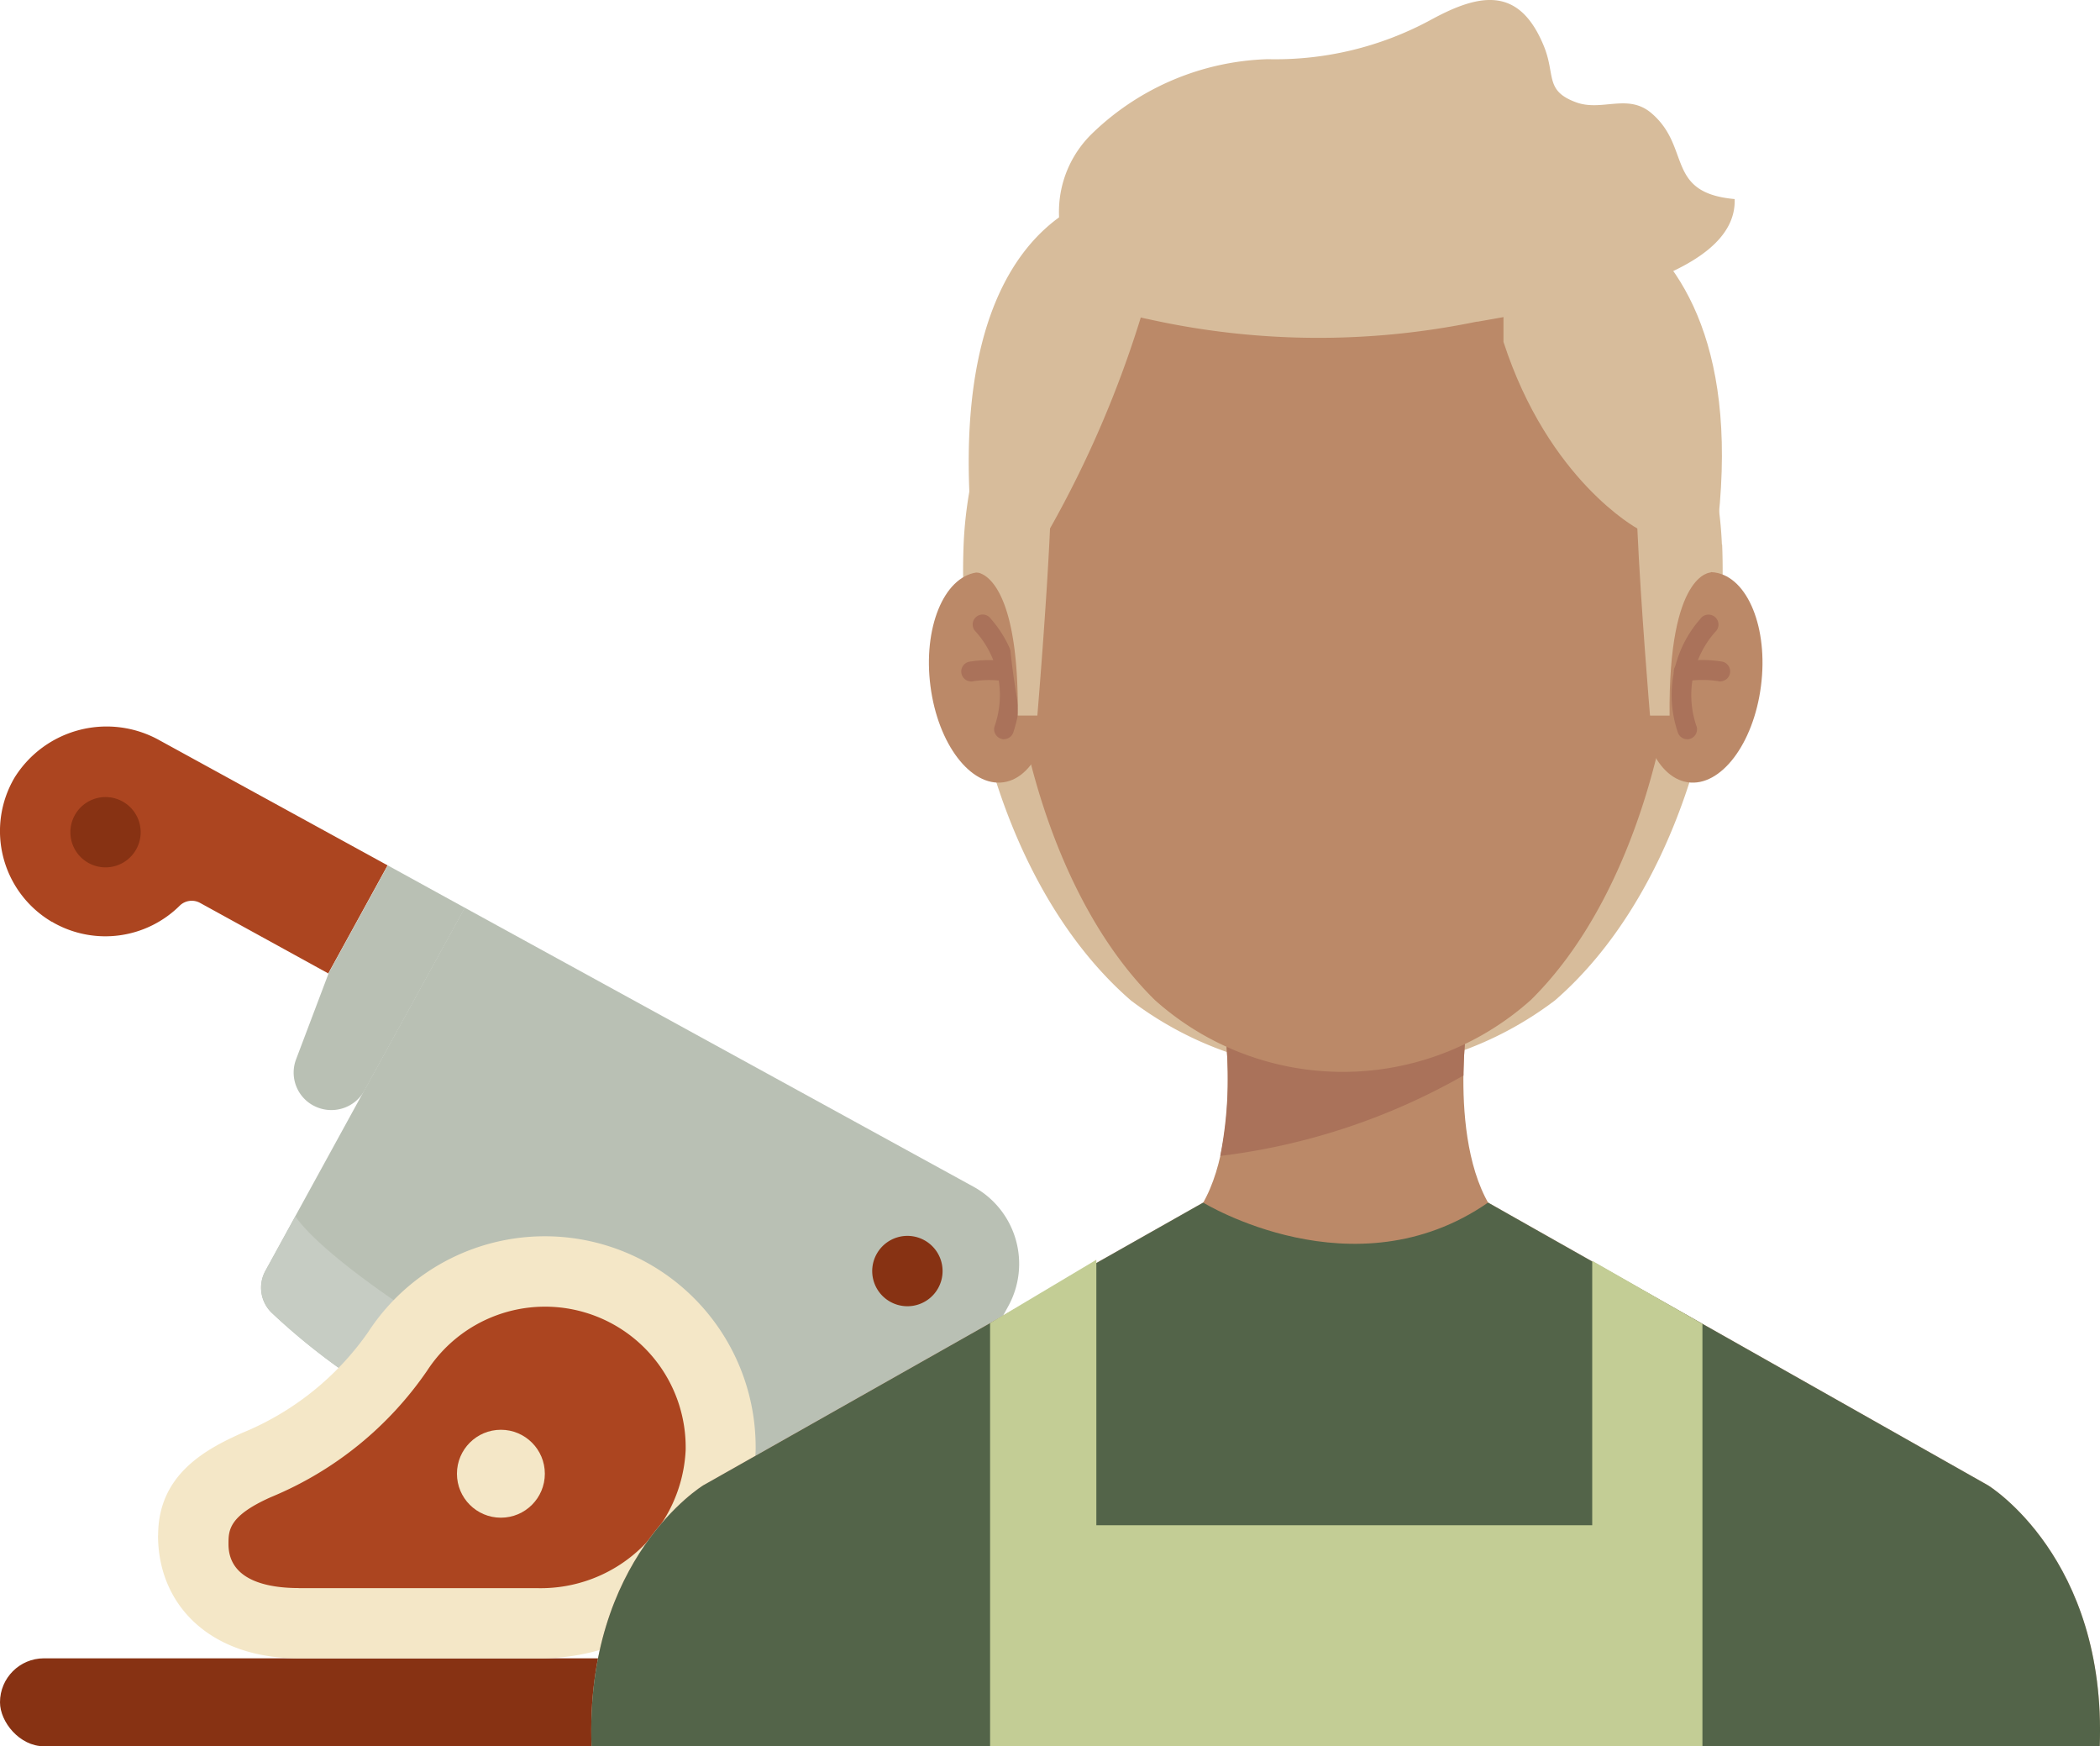 <svg xmlns="http://www.w3.org/2000/svg" width="84.198" height="70" viewBox="0 0 84.198 70">
  <g id="lvl-pictos_boucher" transform="translate(-45.14 -53.387)">
    <path id="Tracé_2116" data-name="Tracé 2116" d="M47.226,130.615a4.222,4.222,0,0,1-1.5-5.787,4.348,4.348,0,0,1,5.833-1.481l9.123,5-2.375,4.326v.008l-5.136-2.824a.692.692,0,0,0-.818.1,4.235,4.235,0,0,1-5.023.713c-.038-.021-.071-.042-.1-.059Z" transform="translate(-0.001 -40.274)" fill="#ac4520"/>
    <path id="Tracé_2117" data-name="Tracé 2117" d="M88.123,166.825a26.614,26.614,0,0,0,4.058,1.393,1.386,1.386,0,0,0,1.569-.692l6.29-11.464a3.524,3.524,0,0,0-1.389-4.784L78.245,140.09l-4.028,7.327-3.961,7.222a1.4,1.4,0,0,0,.26,1.7,26.572,26.572,0,0,0,2.69,2.207l14.91,8.279Z" transform="translate(-14.473 -50.32)" fill="#b9c0b4"/>
    <path id="Tracé_2118" data-name="Tracé 2118" d="M70.265,171.74l1.2-2.19s.537,1.028,3.945,3.374l14.267,7.864c4.058,1.754,5.283,1.649,5.283,1.649l-1.2,2.19a1.4,1.4,0,0,1-1.569.692,27.08,27.08,0,0,1-4.058-1.393l-14.91-8.279a25.066,25.066,0,0,1-2.69-2.207A1.4,1.4,0,0,1,70.265,171.74Z" transform="translate(-14.479 -67.417)" fill="#c6ccc3"/>
    <rect id="Rectangle_210" data-name="Rectangle 210" width="40.868" height="3.525" rx="1.762" transform="translate(45.14 119.858)" fill="#873213"/>
    <path id="Tracé_2119" data-name="Tracé 2119" d="M52.038,130.245v0a1.409,1.409,0,1,1,.554,1.914,1.409,1.409,0,0,1-.554-1.914Z" transform="translate(-3.901 -44.18)" fill="#873213"/>
    <path id="Tracé_2120" data-name="Tracé 2120" d="M128.661,172.163a1.41,1.41,0,1,1,.558,1.922,1.407,1.407,0,0,1-.558-1.922Z" transform="translate(-48.372 -68.512)" fill="#873213"/>
    <path id="Tracé_2121" data-name="Tracé 2121" d="M73.989,145.676a1.5,1.5,0,0,1-.692-1.855l1.3-3.437v-.008l2.375-4.326,3.093,1.7-4.028,7.327a1.518,1.518,0,0,1-2.044.6h0Z" transform="translate(-16.285 -47.975)" fill="#b9c0b4"/>
    <path id="Tracé_2122" data-name="Tracé 2122" d="M60.244,183.469c0-2.442,1.914-3.454,3.378-4.108a11.438,11.438,0,0,0,5.04-4.033A8.453,8.453,0,0,1,84.2,180.1a8.635,8.635,0,0,1-8.737,8.3H65.88c-3.529,0-5.64-2.115-5.64-4.931h0Z" transform="translate(-8.764 -68.542)" fill="#f4e7c7"/>
    <path id="Tracé_2123" data-name="Tracé 2123" d="M69.794,189.49c-1.053,0-2.824-.21-2.824-1.762,0-.55,0-1.129,1.712-1.888a14.124,14.124,0,0,0,6.253-5.065A5.639,5.639,0,0,1,85.3,183.959a5.815,5.815,0,0,1-5.917,5.535H69.8Z" transform="translate(-12.669 -72.448)" fill="#ac4520"/>
    <circle id="Ellipse_6" data-name="Ellipse 6" cx="1.762" cy="1.762" r="1.762" transform="translate(63.461 110.697)" fill="#f4e7c7"/>
    <g id="Groupe_988" data-name="Groupe 988" transform="translate(68.846 53.387)">
      <path id="Tracé_2124" data-name="Tracé 2124" d="M167.583,85.129c-.269-6.571-4.847-14.691-14.242-14.649h-1.918c-9.4-.046-13.974,8.074-14.242,14.649-.269,6.6,2.031,14.226,6.706,18.279a14.063,14.063,0,0,0,17,0c4.675-4.054,6.974-11.67,6.706-18.279Z" transform="translate(-122.251 -63.307)" fill="#d7bc9b"/>
      <path id="Tracé_2125" data-name="Tracé 2125" d="M162.112,190.046c.281-7.553-4.477-10.461-4.477-10.461L137.589,168.25H126.167l-20.046,11.334s-4.759,2.9-4.477,10.461Z" transform="translate(-101.631 -120.05)" fill="#ebbfa9"/>
      <path id="Tracé_2126" data-name="Tracé 2126" d="M156.71,160.311l7.016.864,7.255-.864c-3.164-1.708-2.312-8.271-2.312-8.271h-9.652s.852,6.563-2.308,8.271Z" transform="translate(-133.597 -110.642)" fill="#bb8968"/>
      <path id="Tracé_2127" data-name="Tracé 2127" d="M161.74,156.975a26.012,26.012,0,0,0,9.748-3.223,16.993,16.993,0,0,1,.1-1.712h-9.652a16.242,16.242,0,0,1-.2,4.935Z" transform="translate(-136.517 -110.642)" fill="#aa725a"/>
      <g id="Groupe_985" data-name="Groupe 985" transform="translate(42.056 22.932)">
        <path id="Tracé_2128" data-name="Tracé 2128" d="M206.694,112.607c-.3,2.321-1.616,4.045-2.933,3.852s-2.149-2.237-1.846-4.557,1.616-4.045,2.933-3.852,2.149,2.237,1.846,4.557Z" transform="translate(-201.852 -108.035)" fill="#bb8968"/>
        <g id="Groupe_984" data-name="Groupe 984" transform="translate(1.279 1.739)">
          <path id="Tracé_2129" data-name="Tracé 2129" d="M205.509,117.14a.4.4,0,0,1-.386-.3,4.628,4.628,0,0,1,.906-4.519.4.4,0,1,1,.6.52,3.816,3.816,0,0,0-.739,3.806.4.4,0,0,1-.29.483.381.381,0,0,1-.1.013Z" transform="translate(-204.901 -112.18)" fill="#aa725a"/>
          <path id="Tracé_2130" data-name="Tracé 2130" d="M206.976,117.289a.232.232,0,0,1-.076-.008,4.077,4.077,0,0,0-1.305,0,.4.4,0,1,1-.147-.785,4.857,4.857,0,0,1,1.6,0,.4.4,0,0,1-.071.789Z" transform="translate(-205.029 -114.645)" fill="#aa725a"/>
        </g>
      </g>
      <g id="Groupe_987" data-name="Groupe 987" transform="translate(13.538 22.932)">
        <path id="Tracé_2131" data-name="Tracé 2131" d="M133.954,112.607c.3,2.321,1.616,4.045,2.933,3.852s2.149-2.237,1.846-4.557-1.616-4.045-2.933-3.852S133.652,110.286,133.954,112.607Z" transform="translate(-133.892 -108.035)" fill="#bb8968"/>
        <g id="Groupe_986" data-name="Groupe 986" transform="translate(1.28 1.739)">
          <path id="Tracé_2132" data-name="Tracé 2132" d="M139.391,117.14a.255.255,0,0,1-.1-.013.4.4,0,0,1-.29-.483,3.814,3.814,0,0,0-.739-3.806.4.4,0,1,1,.6-.52,4.616,4.616,0,0,1,.906,4.519.4.4,0,0,1-.386.3Z" transform="translate(-137.655 -112.18)" fill="#aa725a"/>
          <path id="Tracé_2133" data-name="Tracé 2133" d="M137.34,117.295a.4.4,0,0,1-.071-.789,4.857,4.857,0,0,1,1.6,0,.4.4,0,0,1-.147.785,4.093,4.093,0,0,0-1.305,0,.462.462,0,0,1-.076.008h0Z" transform="translate(-136.943 -114.651)" fill="#aa725a"/>
        </g>
      </g>
      <path id="Tracé_2134" data-name="Tracé 2134" d="M168.236,84.582c-.235-6.626-4.3-14.809-12.639-14.763h-1.7c-8.338-.046-12.4,8.137-12.639,14.763-.239,6.66,1.8,14.339,5.95,18.422a11.3,11.3,0,0,0,15.082,0c4.146-4.083,6.19-11.762,5.95-18.422Z" transform="translate(-124.616 -62.924)" fill="#bb8968"/>
      <path id="Tracé_2135" data-name="Tracé 2135" d="M137.589,168.26l20.046,11.334s4.759,2.9,4.477,10.461H101.643c-.281-7.553,4.477-10.461,4.477-10.461l20.046-11.334s6.051,3.718,11.422,0Z" transform="translate(-101.631 -120.056)" fill="#536449"/>
      <path id="Tracé_2136" data-name="Tracé 2136" d="M143.5,71.89s-7.4.722-5.493,15.182c0,0,1.708-.017,1.653,5.736h.785s.369-4.394.508-7.5a43.1,43.1,0,0,0,3.676-8.577L143.5,71.894Z" transform="translate(-122.559 -64.126)" fill="#d7bc9b"/>
      <path id="Tracé_2137" data-name="Tracé 2137" d="M188.79,70.49s11.087-.063,8.313,15.77c0,0-1.708-.017-1.653,5.736h-.785s-.369-4.394-.508-7.5c0,0-3.558-1.918-5.367-7.478V70.49Z" transform="translate(-152.215 -63.313)" fill="#d7bc9b"/>
      <path id="Tracé_2138" data-name="Tracé 2138" d="M163.068,66.284c3.747-.659,10.432-1.758,10.323-4.918-2.8-.252-1.729-2.081-3.344-3.449-.948-.8-1.981-.046-3.021-.432-1.271-.47-.8-1.1-1.3-2.287-1-2.4-2.6-2.065-4.545-1a13.063,13.063,0,0,1-6.517,1.561,10.586,10.586,0,0,0-7.008,2.954,4.372,4.372,0,0,0,2.22,7.465,31.38,31.38,0,0,0,13.185.1h0Z" transform="translate(-127.547 -53.387)" fill="#d7bc9b"/>
    </g>
    <path id="Tracé_2139" data-name="Tracé 2139" d="M144,173.72v10.642h19.882v-10.6l4.419,2.53V193.22H139.74V176.259Z" transform="translate(-54.903 -69.838)" fill="#c3cd95"/>
  </g>
</svg>
